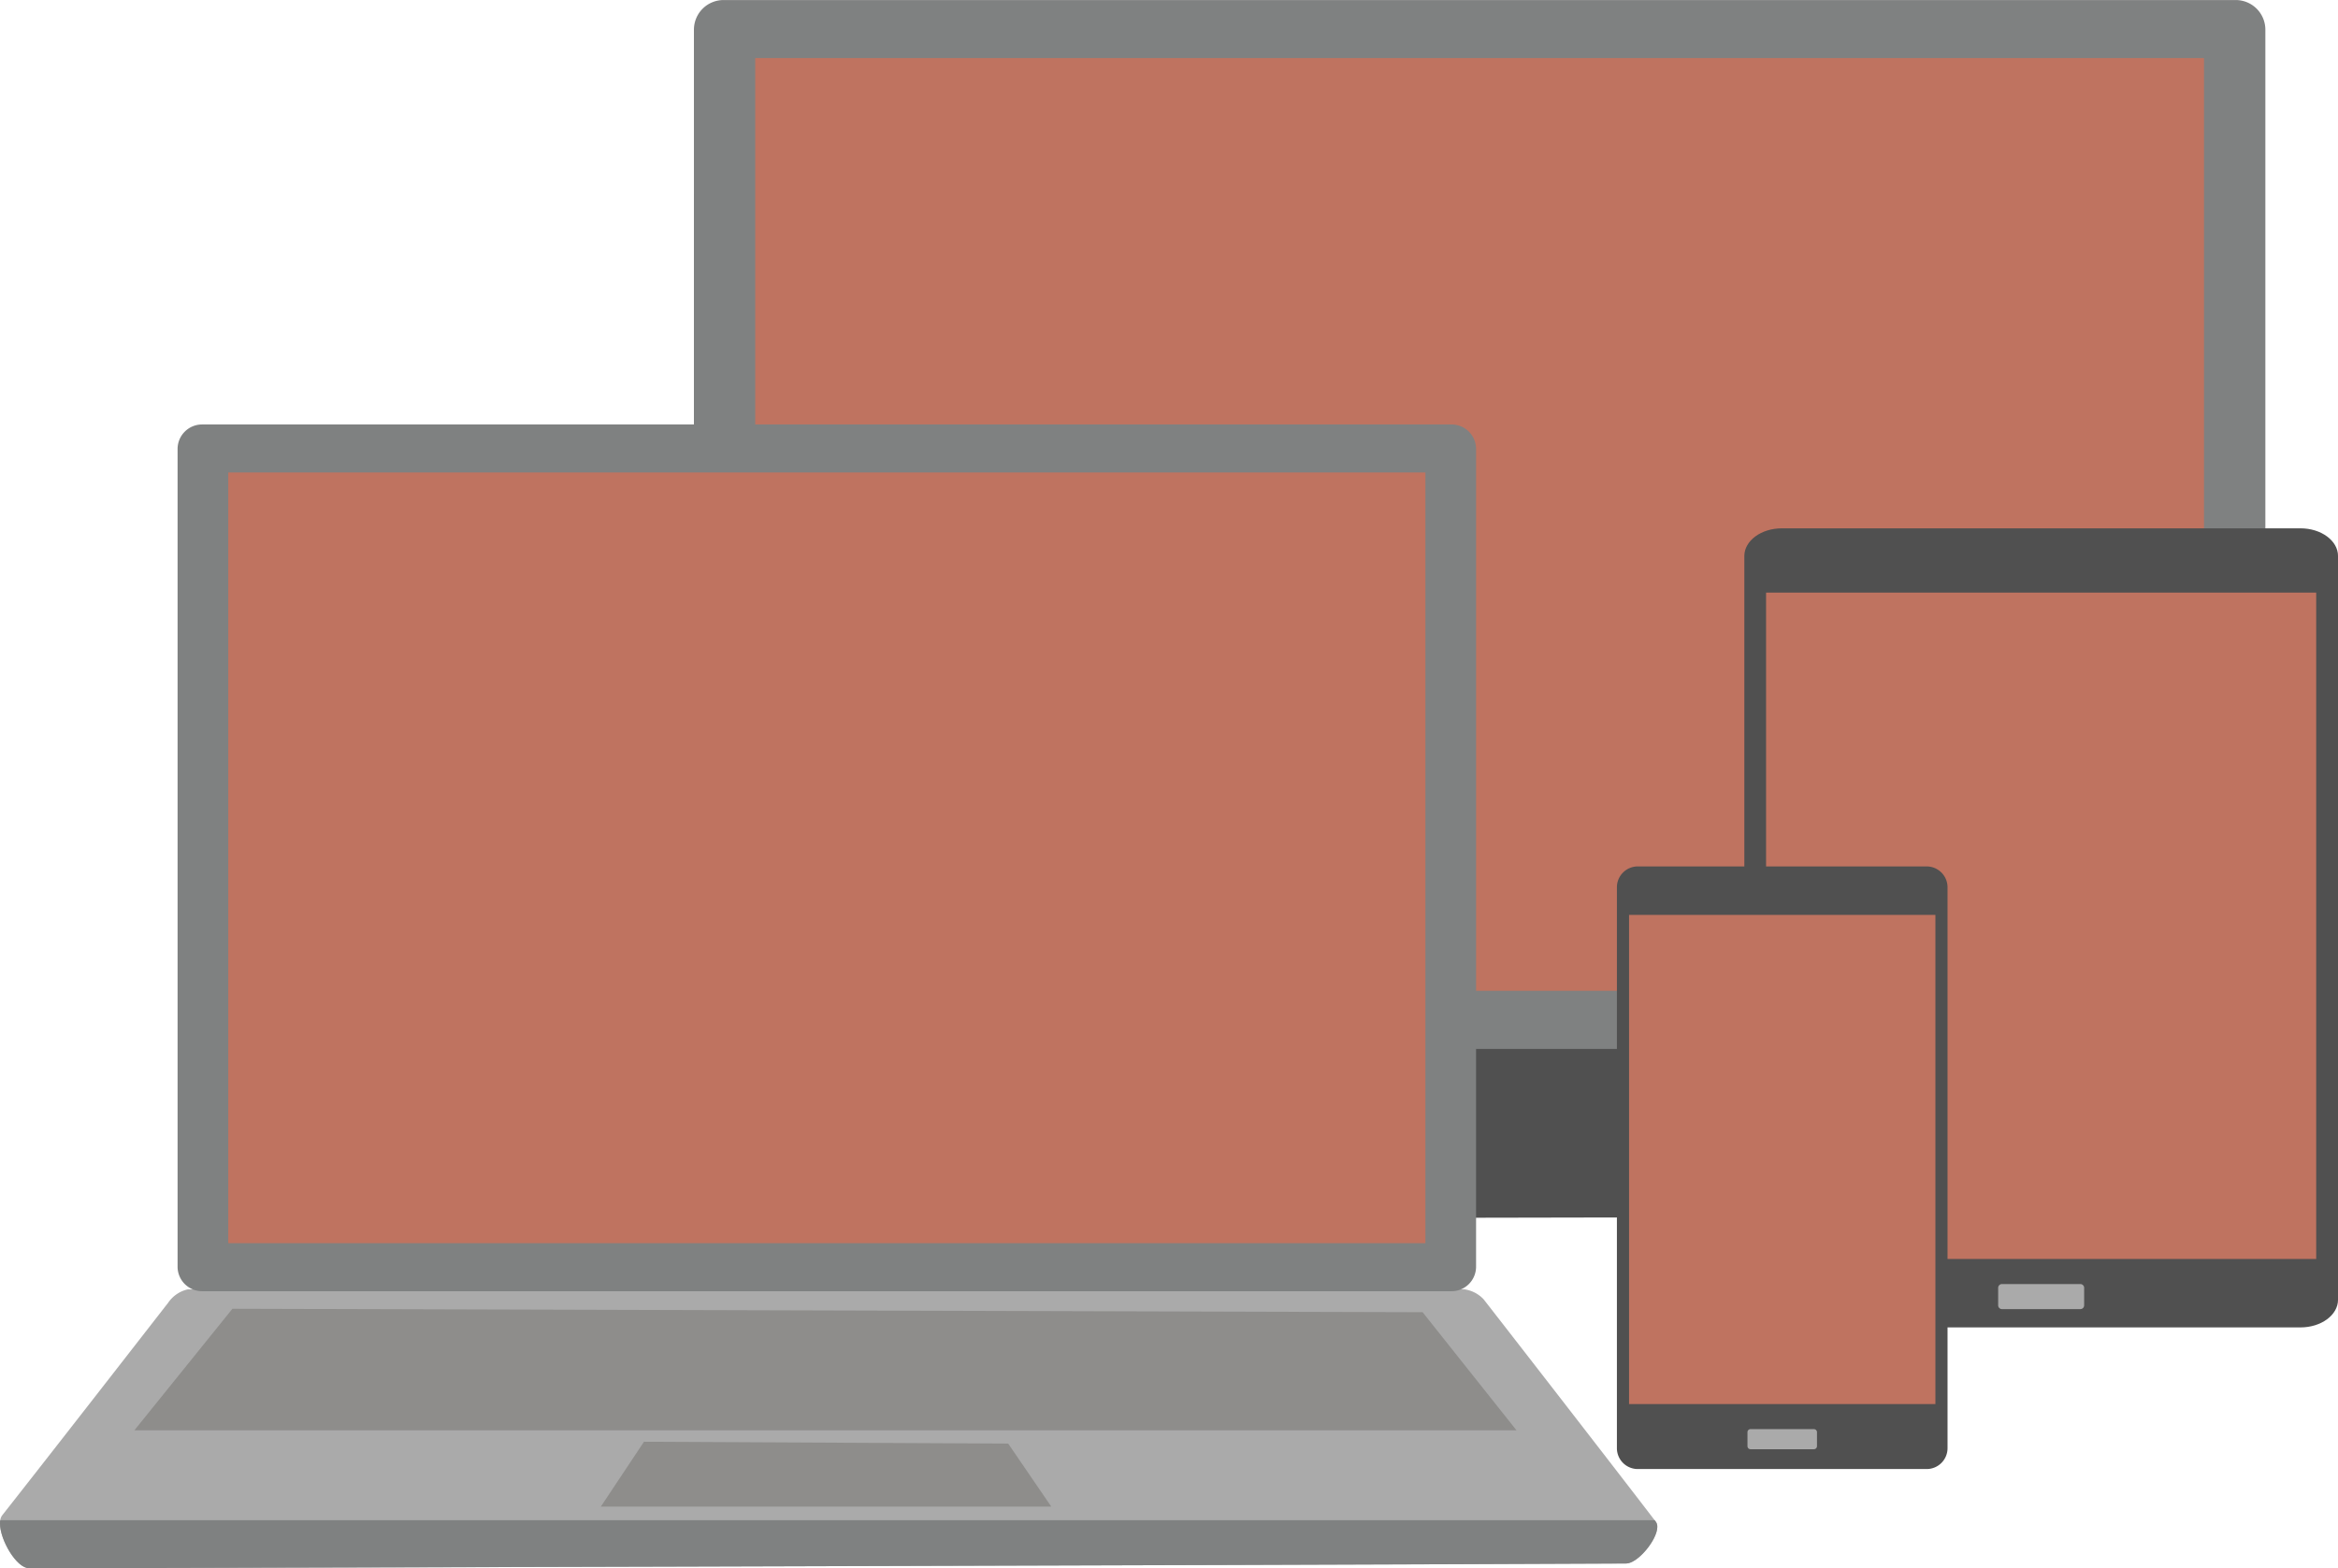 <svg xmlns="http://www.w3.org/2000/svg" xmlns:xlink="http://www.w3.org/1999/xlink" width="297.859" height="199.843" viewBox="0 0 297.859 199.843">
  <defs>
    <clipPath id="clip-path">
      <path id="Schnittmenge_11" data-name="Schnittmenge 11" d="M0,29.847A1.685,1.685,0,0,1,.29,28.79C5.419,22.291,18.015,6.1,21.428,1.71a4.1,4.1,0,0,1,2.5-1.7L186.514,0a4.161,4.161,0,0,1,2.5,1.278c3.24,4.155,16.264,20.934,21.931,28.335a1.061,1.061,0,0,1,.195.667c-.01,1.654-2.491,4.655-3.968,4.662-47.075.226-203.437.611-203.437.611h0C2.1,35.554,0,31.936,0,29.847Z" fill="none"/>
    </clipPath>
  </defs>
  <g id="_02_Responsive_Design" data-name="02_Responsive Design" transform="translate(-1197.811 -779.415)">
    <g id="Group_Copy" data-name="Group Copy" transform="translate(1286.214 779.415)">
      <path id="Path_444" data-name="Path 444" d="M1451.023,977.217l39.925-.182c1.093,17.553,9.023,24.1,9.967,24.255.573.091,2.713.241,2.713.241l.091,2.047-64.991.124.045-2.263s2.29-.079,3.188-.843C1442.813,999.872,1451.12,991.685,1451.023,977.217Z" transform="translate(-1370.398 -848.471)" fill="#505050"/>
      <path id="Path" d="M1333.7,783.2a3.779,3.779,0,0,1,3.78-3.78h192.639a3.779,3.779,0,0,1,3.78,3.78v126.1a3.779,3.779,0,0,1-3.78,3.78H1337.477a3.779,3.779,0,0,1-3.78-3.78Z" transform="translate(-1333.697 -779.415)" fill="#7f8181" fill-rule="evenodd"/>
      <path id="Path-2" data-name="Path" d="M1345.707,790.795h184.572v118.85H1345.707Z" transform="translate(-1337.894 -783.392)" fill="#bf7360" fill-rule="evenodd"/>
    </g>
    <g id="Group_Copy-2" data-name="Group Copy" transform="translate(1420.035 846.737)">
      <path id="Path-3" data-name="Path" d="M1539.4,886.425c0-1.948,2.141-3.528,4.782-3.528h66.071c2.641,0,4.782,1.58,4.782,3.528v94.768c0,1.948-2.141,3.528-4.782,3.528h-66.071c-2.641,0-4.782-1.579-4.782-3.528Z" transform="translate(-1539.397 -882.897)" fill="#505050" fill-rule="evenodd"/>
      <path id="Path-4" data-name="Path" d="M1543.657,895.487h70.085V980.4h-70.085Z" transform="translate(-1540.885 -887.296)" fill="#bf7360" fill-rule="evenodd"/>
      <path id="Path-5" data-name="Path" d="M1589.107,1031.407a.483.483,0,0,1,.481-.485h9.993a.483.483,0,0,1,.481.485v2.222a.484.484,0,0,1-.481.486h-9.993a.484.484,0,0,1-.481-.486Z" transform="translate(-1556.767 -934.622)" fill="#aaa" fill-rule="evenodd"/>
    </g>
    <g id="Group" transform="translate(1403.803 889.82)">
      <path id="Path-6" data-name="Path" d="M1514.447,951.781a2.66,2.66,0,0,1,2.661-2.66h36.8a2.66,2.66,0,0,1,2.661,2.66v71.469a2.66,2.66,0,0,1-2.661,2.66h-36.8a2.66,2.66,0,0,1-2.661-2.66Z" transform="translate(-1514.447 -949.121)" fill="#505050" fill-rule="evenodd"/>
      <path id="Path-7" data-name="Path" d="M1516.827,958.615h39.028v62.331h-39.028Z" transform="translate(-1515.279 -952.438)" fill="#bf7360" fill-rule="evenodd"/>
      <path id="Path-8" data-name="Path" d="M1540.017,1059.728a.385.385,0,0,1,.384-.39h8.08a.39.39,0,0,1,.39.39v1.781a.39.39,0,0,1-.39.39h-8.08a.385.385,0,0,1-.384-.39Z" transform="translate(-1523.382 -987.635)" fill="#aaa" fill-rule="evenodd"/>
    </g>
    <g id="Group_Copy-3" data-name="Group Copy" transform="translate(1197.811 833.502)">
      <g id="Group-2" data-name="Group">
        <g id="am47" transform="translate(0 110.202)">
          <path id="Pfad_397" data-name="Pfad 397" d="M1201.55,1067.5c-1.974.008-4.625-5.274-3.448-6.764,5.128-6.5,17.725-22.691,21.137-27.079a4.1,4.1,0,0,1,2.5-1.7l162.584-.012a4.163,4.163,0,0,1,2.5,1.278c3.24,4.155,16.264,20.935,21.93,28.335,1,1.3-2.062,5.321-3.773,5.329C1357.912,1067.116,1201.55,1067.5,1201.55,1067.5Z" transform="translate(-1197.811 -1031.948)" fill="#aaa"/>
        </g>
        <g id="Gruppe_562" data-name="Gruppe 562" transform="translate(0 110.202)">
          <g id="Gruppe_561" data-name="Gruppe 561" transform="translate(0 0)" clip-path="url(#clip-path)">
            <g id="Clipping_Group" data-name="Clipping Group" transform="translate(-4.067 29.425)">
              <path id="Path-9" data-name="Path" d="M1191.56,1077.178h218.451v10.453H1191.56Z" transform="translate(-1191.56 -1077.178)" fill="#7f8181" fill-rule="evenodd"/>
            </g>
          </g>
        </g>
        <path id="Path-10" data-name="Path" d="M1232.587,865.677a3.124,3.124,0,0,1,3.124-3.124H1394.89a3.124,3.124,0,0,1,3.123,3.124V969.871A3.124,3.124,0,0,1,1394.89,973H1235.711a3.124,3.124,0,0,1-3.124-3.124Z" transform="translate(-1209.963 -862.553)" fill="#7f8181" fill-rule="evenodd"/>
        <path id="Path-11" data-name="Path" d="M1242.512,871.957h152.515v98.207H1242.512Z" transform="translate(-1213.431 -865.839)" fill="#bf7360" fill-rule="evenodd"/>
      </g>
      <path id="Path-12" data-name="Path" d="M1236.614,1035.762l151.63.437,11.964,15.052H1224.124Z" transform="translate(-1207.006 -923.078)" fill="#8e8d8b" fill-rule="evenodd"/>
      <path id="Path_Copy" data-name="Path Copy" d="M1320.968,1061.808l46.4.233,5.491,8.031h-57.386Z" transform="translate(-1238.927 -932.18)" fill="#8e8d8b" fill-rule="evenodd"/>
    </g>
  </g>
</svg>
